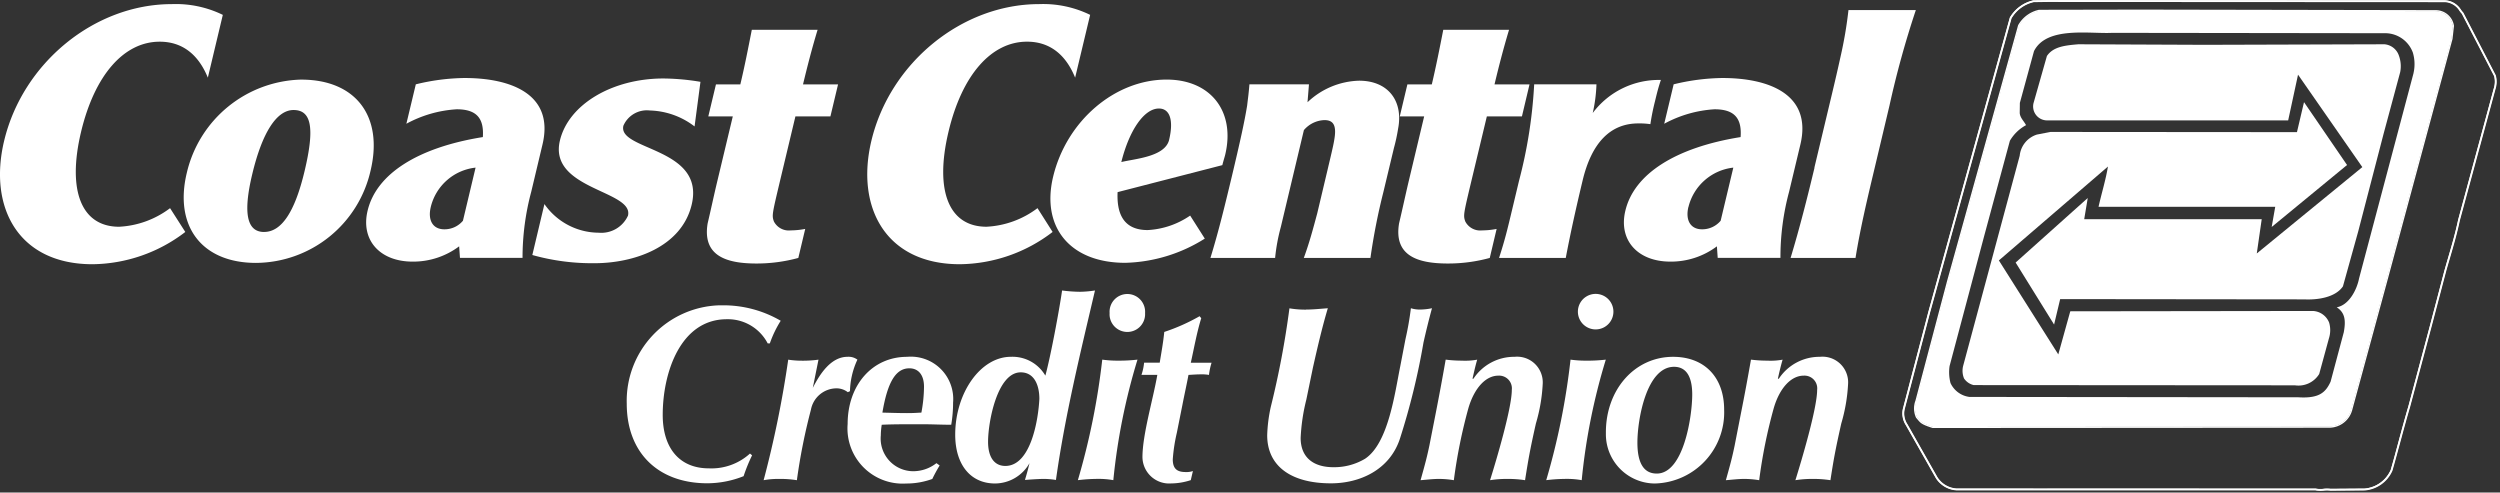 <svg height="53" viewBox="0 0 269 53" width="269" xmlns="http://www.w3.org/2000/svg"><rect x="0" y="0" width="269" height="53" fill="#333333" stroke="none"/><g fill="#fff"><path d="m566.423 272.515h-.223a4.824 4.824 0 0 0 -4.4-2.6c-4.987 0-6.895 5.748-6.895 10.294 0 3.613 1.838 5.751 4.961 5.751a6.158 6.158 0 0 0 4.428-1.593l.228.19a17.938 17.938 0 0 0 -.913 2.245 10.625 10.625 0 0 1 -3.9.765c-5.315 0-8.674-3.309-8.674-8.562a10.282 10.282 0 0 1 9.965-10.587q.143 0 .287 0a12.256 12.256 0 0 1 6.315 1.662 11.852 11.852 0 0 0 -1.173 2.441" transform="translate(-483.597 -235.566)"/><path d="m675.4 314.125a12.331 12.331 0 0 0 1.912-.11l-.613 3.037c.762-1.5 1.953-3.345 3.74-3.345a1.592 1.592 0 0 1 1.061.306 8.478 8.478 0 0 0 -.8 3.392l-.234.11a1.985 1.985 0 0 0 -1.225-.415 2.819 2.819 0 0 0 -2.742 2.3 63.591 63.591 0 0 0 -1.512 7.585 11.029 11.029 0 0 0 -1.928-.137 8.62 8.62 0 0 0 -1.65.137 113.573 113.573 0 0 0 2.646-12.969 9.527 9.527 0 0 0 1.348.11" transform="translate(-589.243 -275.315)"/><path d="m753.414 316.8c0-1.237-.585-1.972-1.577-1.972-1.45 0-2.342 1.455-2.9 4.766.993.024 1.729.053 2.647.053.761 0 .941-.027 1.549-.053a15.653 15.653 0 0 0 .282-2.793m1.683 8.481a15.937 15.937 0 0 0 -.791 1.451 8.092 8.092 0 0 1 -2.8.49 5.94 5.94 0 0 1 -6.31-6.4c0-4.213 2.667-7.231 6.387-7.231a4.558 4.558 0 0 1 4.959 4.93 14.325 14.325 0 0 1 -.2 2.379c-1.042 0-2.083-.056-3.126-.056-2.037 0-3.178 0-4.351.056a7.817 7.817 0 0 0 -.1 1.151 3.513 3.513 0 0 0 3.534 3.848 4.031 4.031 0 0 0 2.451-.869z" transform="translate(-653.991 -275.197)"/><path d="m846.931 264.23c-2.514 0-3.509 5.31-3.509 7.47 0 1.641.662 2.6 1.86 2.6 2.747 0 3.554-5.005 3.66-7.223 0-1.4-.51-2.848-2.011-2.848m6.39-8.668a11.9 11.9 0 0 0 1.605-.14c-1.581 6.756-3.234 13.481-4.2 20.387a8.641 8.641 0 0 0 -1.3-.113c-.43 0-1.371.056-2.034.113.308-1.043.333-1.183.49-1.81a4.281 4.281 0 0 1 -3.717 2.189c-2.625 0-4.278-2.025-4.278-5.251 0-4.516 2.746-8.379 5.982-8.379a4.092 4.092 0 0 1 3.717 2.026c.554-2 1.495-7.026 1.8-9.162a15.965 15.965 0 0 0 1.937.14" transform="translate(-737.106 -224.165)"/><path d="m955.014 260.578a1.913 1.913 0 0 1 -3.816.274 1.952 1.952 0 0 1 0-.274 1.913 1.913 0 1 1 3.816 0m-2.924 5.12a17.288 17.288 0 0 0 2.108-.11 66.482 66.482 0 0 0 -2.6 12.969 8.859 8.859 0 0 0 -1.652-.137 18.285 18.285 0 0 0 -2.163.137 76.289 76.289 0 0 0 2.624-12.969 11.688 11.688 0 0 0 1.683.11" transform="translate(-831.804 -226.892)"/><path d="m1011.229 283.049a7.055 7.055 0 0 0 -.279 1.311 4.175 4.175 0 0 0 -.858-.06c-.462 0-.9.036-1.348.06-.2 1.071-.434 2.1-.642 3.173l-.613 3.064a18.016 18.016 0 0 0 -.434 2.846c0 .963.411 1.368 1.378 1.368a2.093 2.093 0 0 0 .788-.108l-.23.98a7 7 0 0 1 -2.12.354 2.873 2.873 0 0 1 -3.072-2.659q-.006-.08-.007-.16c0-2.43 1.143-6.235 1.6-8.862h-1.706a5.88 5.88 0 0 0 .283-1.311h1.68c.18-1.1.385-2.218.49-3.309a20.809 20.809 0 0 0 3.8-1.693l.179.213c-.483 1.564-.762 3.176-1.124 4.793z" transform="translate(-880.864 -244.019)"/><path d="m1118.366 271.167c.793 0 1.563-.086 2.347-.142-.631 2.117-1.119 4.247-1.6 6.373l-.711 3.452a20.609 20.609 0 0 0 -.613 4.128c0 2.026 1.276 3.152 3.543 3.152a6.5 6.5 0 0 0 3.383-.907c2.521-1.663 3.208-7.088 3.792-9.956l.563-2.927a33.017 33.017 0 0 0 .582-3.316 3.177 3.177 0 0 0 .969.142 6.575 6.575 0 0 0 1.3-.142c-.331 1.207-.636 2.451-.913 3.677a75.2 75.2 0 0 1 -2.55 10.4c-1.115 3.336-4.321 4.764-7.406 4.764-4.344 0-6.863-1.889-6.863-5.174a16.331 16.331 0 0 1 .382-3.033 95.245 95.245 0 0 0 2.011-10.624 10.324 10.324 0 0 0 1.8.142" transform="translate(-977.839 -237.858)"/><path d="m1253.636 314.067a7.152 7.152 0 0 0 1.549-.11c-.2.68-.348 1.365-.507 2.055h.1a5.247 5.247 0 0 1 4.43-2.362 2.76 2.76 0 0 1 3.029 2.876 18.131 18.131 0 0 1 -.735 4.3c-.639 2.84-.812 3.853-1.167 6.1a11.889 11.889 0 0 0 -1.88-.137 11.684 11.684 0 0 0 -1.886.137c.662-2.109 2.34-7.741 2.34-9.711a1.373 1.373 0 0 0 -1.45-1.538c-1.348 0-2.565 1.317-3.206 3.449a56.283 56.283 0 0 0 -1.58 7.8 10.027 10.027 0 0 0 -1.593-.137c-.665 0-1.323.086-1.989.137.51-1.81.69-2.494.944-3.7l.693-3.53q.564-2.87 1.066-5.743a13.96 13.96 0 0 0 1.854.11" transform="translate(-1096.239 -275.257)"/><path d="m1366.819 260.481a1.911 1.911 0 1 1 0-.306 1.911 1.911 0 0 1 0 .306m-2.924 5.12a17.242 17.242 0 0 0 2.112-.11 66.157 66.157 0 0 0 -2.593 12.969 8.866 8.866 0 0 0 -1.652-.137 18.216 18.216 0 0 0 -2.166.137 75.444 75.444 0 0 0 2.615-12.969 11.72 11.72 0 0 0 1.685.11" transform="translate(-1193.222 -226.794)"/><path d="m1419.4 314.821c-2.976 0-3.947 5.689-3.947 8.151 0 2.218.688 3.336 2.083 3.336 2.9 0 3.816-6.182 3.816-8.51 0-1.419-.354-2.977-1.961-2.977m-2.057 12.557a5.3 5.3 0 0 1 -5.273-5.325q0-.086 0-.173c0-4.626 3.112-8.133 7.231-8.133 3.378 0 5.494 2.2 5.494 5.691a7.654 7.654 0 0 1 -7.36 7.936h-.094" transform="translate(-1239.268 -275.353)"/><path d="m1522.084 314.066a7.243 7.243 0 0 0 1.554-.11c-.2.68-.361 1.365-.51 2.055h.1a5.239 5.239 0 0 1 4.43-2.362 2.757 2.757 0 0 1 3.017 2.471 2.806 2.806 0 0 1 .01.405 18.271 18.271 0 0 1 -.735 4.3c-.639 2.84-.819 3.853-1.167 6.1a12 12 0 0 0 -1.888-.137 11.606 11.606 0 0 0 -1.88.137c.657-2.109 2.338-7.74 2.338-9.711a1.371 1.371 0 0 0 -1.449-1.538c-1.348 0-2.574 1.317-3.206 3.449a55.331 55.331 0 0 0 -1.581 7.8 10.011 10.011 0 0 0 -1.6-.137c-.662 0-1.324.086-1.985.137.51-1.81.688-2.494.939-3.7l.69-3.53c.385-1.914.735-3.827 1.073-5.743a13.893 13.893 0 0 0 1.854.11" transform="translate(-1331.829 -275.256)"/><path d="m19.939 28.074a16.667 16.667 0 0 1 -9.989 3.471c-7.973 0-11.216-6.114-9.505-13.274 2.006-8.393 9.727-14.714 18.043-14.714a11.522 11.522 0 0 1 5.488 1.157l-1.611 6.756c-1.044-2.56-2.807-3.87-5.178-3.87-3.859 0-7.005 3.595-8.466 9.712-1.5 6.319.034 10.2 4.1 10.2a9.9 9.9 0 0 0 5.479-2z" transform="translate(-.001 -3.114)"/><path d="m170.182 86.369c1.868 0 3.309-2.124 4.362-6.563 1.093-4.588.759-6.556-1.192-6.556-1.82 0-3.38 2.438-4.447 6.922-.993 4.159-.585 6.2 1.278 6.2m4-16.394c5.847 0 8.861 3.922 7.457 9.8a12.735 12.735 0 0 1 -12.329 9.922c-5.81 0-8.824-3.93-7.445-9.682a12.98 12.98 0 0 1 12.312-10.042" transform="translate(-141.768 -61.412)"/><path d="m328.912 82.5c-.344 1.436.228 2.4 1.461 2.4a2.582 2.582 0 0 0 2-.922l1.36-5.716a5.587 5.587 0 0 0 -4.821 4.234m3.141 5.478-.088-1.243a8.231 8.231 0 0 1 -5.009 1.645c-3.52 0-5.6-2.319-4.841-5.478.939-3.955 5.392-6.8 12.4-7.922.142-2.037-.69-2.991-2.808-2.991a12.93 12.93 0 0 0 -5.421 1.558l1.016-4.243a23.086 23.086 0 0 1 5.249-.68c4.961 0 9.682 1.724 8.381 7.16l-1.21 5.081a27.375 27.375 0 0 0 -.936 7.115z" transform="translate(-282.561 -60.226)"/><path d="m469.364 82.5a7.156 7.156 0 0 0 5.836 3.081 3.152 3.152 0 0 0 3.156-1.838c.642-2.718-8.579-2.8-7.325-8.079.926-3.881 5.619-6.678 11.134-6.678a25.343 25.343 0 0 1 3.988.36l-.634 4.8a8.258 8.258 0 0 0 -4.81-1.716 2.753 2.753 0 0 0 -2.849 1.642c-.639 2.681 8.815 2.319 7.353 8.475-1.1 4.635-6.3 6.316-10.451 6.316a23.811 23.811 0 0 1 -6.7-.882z" transform="translate(-410.784 -60.542)"/><path d="m631.4 50.74a17.009 17.009 0 0 1 -4.506.6c-3.268 0-5.825-.836-5.251-4.314.35-1.482.662-2.962 1.016-4.443l1.691-7.074h-2.635l.823-3.444h2.623c.47-1.961.849-3.915 1.235-5.873h7.08c-.6 1.961-1.1 3.922-1.571 5.873h3.771l-.822 3.444h-3.766l-1.688 7.07c-.816 3.444-.858 3.6-.625 4.24a1.806 1.806 0 0 0 1.805.957 8.459 8.459 0 0 0 1.563-.158z" transform="translate(-545.501 -22.986)"/><path d="m782.5 28.074a16.643 16.643 0 0 1 -9.989 3.471c-7.966 0-11.22-6.114-9.513-13.274 2-8.394 9.738-14.714 18.051-14.714a11.534 11.534 0 0 1 5.489 1.157l-1.615 6.756c-1.04-2.56-2.8-3.871-5.174-3.871-3.857 0-7.009 3.595-8.456 9.712-1.5 6.319.028 10.2 4.093 10.2a9.906 9.906 0 0 0 5.488-2z" transform="translate(-669.239 -3.115)"/><path d="m936.381 76.451c.505-2.117.075-3.363-1.1-3.363-1.566 0-3.176 2.283-4.044 5.76 1.478-.36 4.712-.562 5.147-2.4m-5.548 5.637c-.1 2.206.557 4.082 3.236 4.082a8.882 8.882 0 0 0 4.572-1.559l1.575 2.477a16.782 16.782 0 0 1 -8.563 2.606c-5.9 0-9.054-3.8-7.761-9.244 1.444-6.038 6.655-10.472 12.211-10.472 4.764 0 7.417 3.44 6.31 8.08-.054.235-.191.64-.309 1.126z" transform="translate(-810.583 -61.412)"/><path d="m1064.3 90.036c.9-2.919 1.6-5.84 2.3-8.758.885-3.721 1.363-5.875 1.649-7.634.083-.723.159-1.2.245-2.283h6.407l-.155 1.924a8.366 8.366 0 0 1 5.548-2.319c3.18 0 4.766 2.235 4.2 5.156a18.748 18.748 0 0 1 -.449 2.083l-1.15 4.8a66.972 66.972 0 0 0 -1.378 7.032h-7.171c.593-1.6 1.016-3.2 1.444-4.793l1.121-4.725c.3-1.282.613-2.554.7-3.121.286-1.558-.026-2.191-1.042-2.191a3.029 3.029 0 0 0 -2.213 1.076l-2.484 10.432a20.029 20.029 0 0 0 -.613 3.321z" transform="translate(-934.057 -62.283)"/><path d="m1239.369 50.74a16.986 16.986 0 0 1 -4.51.6c-3.264 0-5.825-.836-5.249-4.314.351-1.482.667-2.962 1.015-4.443l1.686-7.074h-2.624l.819-3.444h2.628c.464-1.961.85-3.915 1.233-5.873h7.078c-.591 1.961-1.1 3.922-1.564 5.873h3.766l-.816 3.444h-3.775l-1.694 7.071c-.819 3.444-.858 3.6-.625 4.24a1.814 1.814 0 0 0 1.805.957 8.529 8.529 0 0 0 1.566-.158z" transform="translate(-1079.071 -22.986)"/><path d="m1318.114 89.444c.636-1.961.893-3.037 1.407-5.2l.735-3.077a51.308 51.308 0 0 0 1.637-10.4h6.7a15.981 15.981 0 0 1 -.4 3.081 8.876 8.876 0 0 1 7.333-3.554c-.292.88-.4 1.324-.63 2.277a25.093 25.093 0 0 0 -.5 2.479 8.039 8.039 0 0 0 -1.3-.08c-3.006 0-5.034 2.083-6.005 6.2-.659 2.756-1.278 5.515-1.8 8.275z" transform="translate(-1156.815 -61.69)"/><path d="m1434.834 82.5c-.339 1.436.237 2.4 1.471 2.4a2.586 2.586 0 0 0 2-.922l1.363-5.716a5.611 5.611 0 0 0 -4.827 4.234m3.147 5.478-.086-1.243a8.238 8.238 0 0 1 -5.011 1.645c-3.522 0-5.6-2.319-4.839-5.478.941-3.955 5.392-6.8 12.4-7.922.152-2.037-.681-2.991-2.8-2.991a12.931 12.931 0 0 0 -5.419 1.558l1.015-4.243a23.107 23.107 0 0 1 5.246-.68c4.964 0 9.682 1.724 8.389 7.16l-1.214 5.081a27.1 27.1 0 0 0 -.93 7.115z" transform="translate(-1253.163 -60.226)"/><path d="m1577.023 25.794 1.593-6.679c.422-1.755.842-3.519 1.226-5.281a44.435 44.435 0 0 0 .849-5h7.251a100.9 100.9 0 0 0 -2.838 10.28l-1.586 6.679c-.771 3.238-1.546 6.476-2.068 9.712h-6.986c.98-3.238 1.8-6.476 2.574-9.712" transform="translate(-1381.796 -7.754)"/><path d="m1717.581 52.812a1.982 1.982 0 0 1 -.457-.047h-38.641a2.851 2.851 0 0 1 -2.2-1.313l-3.23-5.7a2.316 2.316 0 0 1 -.31-1.8l2.738-10.419 8.759-31.633.007-.012a3.949 3.949 0 0 1 2.544-1.858h.021l1.5-.021 42.755.015h.009a2.164 2.164 0 0 1 1.707 1 2.228 2.228 0 0 0 .256.326l.019.026 3.491 6.745v.011a2.584 2.584 0 0 1 -.038 1.452l-3.831 14.121c-.291 1.388-.7 2.8-1.1 4.167-.122.417-.243.834-.361 1.249l-1.632 6.2-2.274 8.5c-.368 1.244-.708 2.505-1.038 3.725-.271 1-.551 2.037-.847 3.071v.013a3.573 3.573 0 0 1 -2.993 2.147l-3.687.027h-.009a3.079 3.079 0 0 0 -.712 0c-.147.011-.3.022-.445.022m-.444-.258h.025a2.768 2.768 0 0 0 .848.023 3.345 3.345 0 0 1 .752 0l3.662-.027a3.36 3.36 0 0 0 2.806-2.014c.3-1.03.574-2.063.844-3.062.33-1.221.671-2.483 1.039-3.727l2.273-8.5 1.632-6.2q.178-.627.362-1.252c.4-1.362.809-2.77 1.1-4.157l3.834-14.132a2.378 2.378 0 0 0 .039-1.326l-3.473-6.71a2.5 2.5 0 0 1 -.27-.343 1.959 1.959 0 0 0 -1.562-.907l-42.735-.023-1.487.021a3.735 3.735 0 0 0 -2.39 1.744l-8.751 31.605-2.738 10.419a2.107 2.107 0 0 0 .286 1.642l3.23 5.7a2.635 2.635 0 0 0 2.027 1.21z" transform="translate(-1467.991)"/><path d="m1717.8 53a1.95 1.95 0 0 1 -.453-.047h-38.645a2.82 2.82 0 0 1 -2.175-1.3l-3.229-5.7a2.286 2.286 0 0 1 -.307-1.781l2.738-10.419 8.758-31.629v-.008a3.916 3.916 0 0 1 2.524-1.843h.015l1.5-.021 42.752.015h.007a2.137 2.137 0 0 1 1.687.984 2.258 2.258 0 0 0 .26.33l.014.019 3.491 6.75a2.552 2.552 0 0 1 -.038 1.434l-3.831 14.122c-.292 1.389-.7 2.8-1.1 4.166-.122.417-.243.834-.362 1.249l-1.632 6.2-2.274 8.5c-.367 1.244-.708 2.5-1.038 3.725-.271 1-.551 2.037-.847 3.071a3.543 3.543 0 0 1 -2.97 2.137l-3.682.027h-.006a3.107 3.107 0 0 0 -.719 0c-.146.011-.294.022-.442.022m-.444-.2h.018a2.8 2.8 0 0 0 .858.024 3.294 3.294 0 0 1 .748 0l3.664-.027a3.392 3.392 0 0 0 2.837-2.038c.293-1.024.573-2.059.843-3.06.33-1.221.671-2.483 1.039-3.726l2.273-8.5 1.632-6.2q.178-.626.362-1.252c.4-1.363.809-2.771 1.1-4.159l3.833-14.13a2.41 2.41 0 0 0 .039-1.346l-3.476-6.717a2.437 2.437 0 0 1 -.269-.342 1.987 1.987 0 0 0 -1.584-.92l-42.731-.01-1.491.021a3.767 3.767 0 0 0 -2.415 1.763l-8.753 31.616-2.738 10.416a2.139 2.139 0 0 0 .289 1.667l3.229 5.7a2.666 2.666 0 0 0 2.052 1.226z" transform="translate(-1468.216 -.223)"/><path d="m1684.981 53.422h-.011c-1.153-.371-1.275-.515-1.6-.9-.049-.058-.1-.122-.167-.194l-.012-.019a2.387 2.387 0 0 1 -.062-1.833l3.4-12.861 7.642-27.516v-.008a3.407 3.407 0 0 1 2.249-1.67h.016l10.864-.021 31.83.059a1.987 1.987 0 0 1 1.949 1.681v.01.01l-.157 1.4-6.9 25.6-3.88 14.277a2.58 2.58 0 0 1 -2.559 1.957zm-1.658-1.189c.062.069.114.131.162.188.313.369.419.494 1.52.849l42.585-.029h.046a2.427 2.427 0 0 0 2.364-1.841l3.88-14.278 6.895-25.59.154-1.382a1.836 1.836 0 0 0 -1.8-1.543l-31.83-.059-10.853.023a3.256 3.256 0 0 0 -2.136 1.586l-7.636 27.5-3.4 12.867a2.241 2.241 0 0 0 .051 1.713" transform="translate(-1477.028 -7.368)"/><path d="m1739.848 9.308-31.8-.063-10.851.024a3.321 3.321 0 0 0 -2.194 1.63l-7.631 27.469-3.4 12.851a2.286 2.286 0 0 0 .06 1.77c.473.533.425.652 1.732 1.071l42.547-.029a2.513 2.513 0 0 0 2.482-1.9l3.876-14.253 6.889-25.555.157-1.4a1.913 1.913 0 0 0 -1.871-1.613m-2.374 6.684-5.857 22.073c-.254 1.284-1.11 2.878-2.407 3.113.9.576.993 1.424.761 2.683l-1.42 5.32c-.542 1.175-1.24 1.816-3.468 1.68l-35.389-.039a2.61 2.61 0 0 1 -2.039-1.493 4.607 4.607 0 0 1 -.1-1.831l3.717-13.971 2.772-10.268a4.465 4.465 0 0 1 1.739-1.68c-.239-.449-.625-.773-.681-1.294l.015-1.1 1.52-5.57c1.363-2.712 6.014-1.838 8.4-1.968l29.484.039a3.175 3.175 0 0 1 2.881 2.083 4.361 4.361 0 0 1 .069 2.224z" transform="translate(-1477.776 -8.114)"/><path d="m1763.355 112.276-26.124.035-1.289 4.639-6.393-10.113 11.736-10.1c-.236 1.439-.7 2.923-1.012 4.332h19.012l-.382 2.17 8.11-6.669-4.631-6.764-.759 3.227-26.521-.021-1.458.282a2.662 2.662 0 0 0 -1.854 2.278l-6.09 22.628a2.174 2.174 0 0 0 .1 1.336 1.715 1.715 0 0 0 1.04.715l34.56.024a2.621 2.621 0 0 0 2.616-1.217l1.042-3.819a2.893 2.893 0 0 0 .028-1.707 1.982 1.982 0 0 0 -1.729-1.256" transform="translate(-1514.47 -78.815)"/><path d="m1812.038 38.929-19.351.059-13.627-.059c-1.427.122-2.7.252-3.382 1.263l-1.414 4.978a1.5 1.5 0 0 0 1.348 1.947h26.027l1.061-4.917 6.917 9.946-11.356 9.292.531-3.688h-19.1l.382-2.281-7.761 6.946 4.139 6.673.653-2.739 26.273.029c1.461.069 3.343-.211 4.153-1.4l1.646-5.918 2.738-10.532 1.777-6.6a3.322 3.322 0 0 0 -.137-1.772 1.8 1.8 0 0 0 -1.512-1.223" transform="translate(-1555.431 -34.165)"/></g></svg>